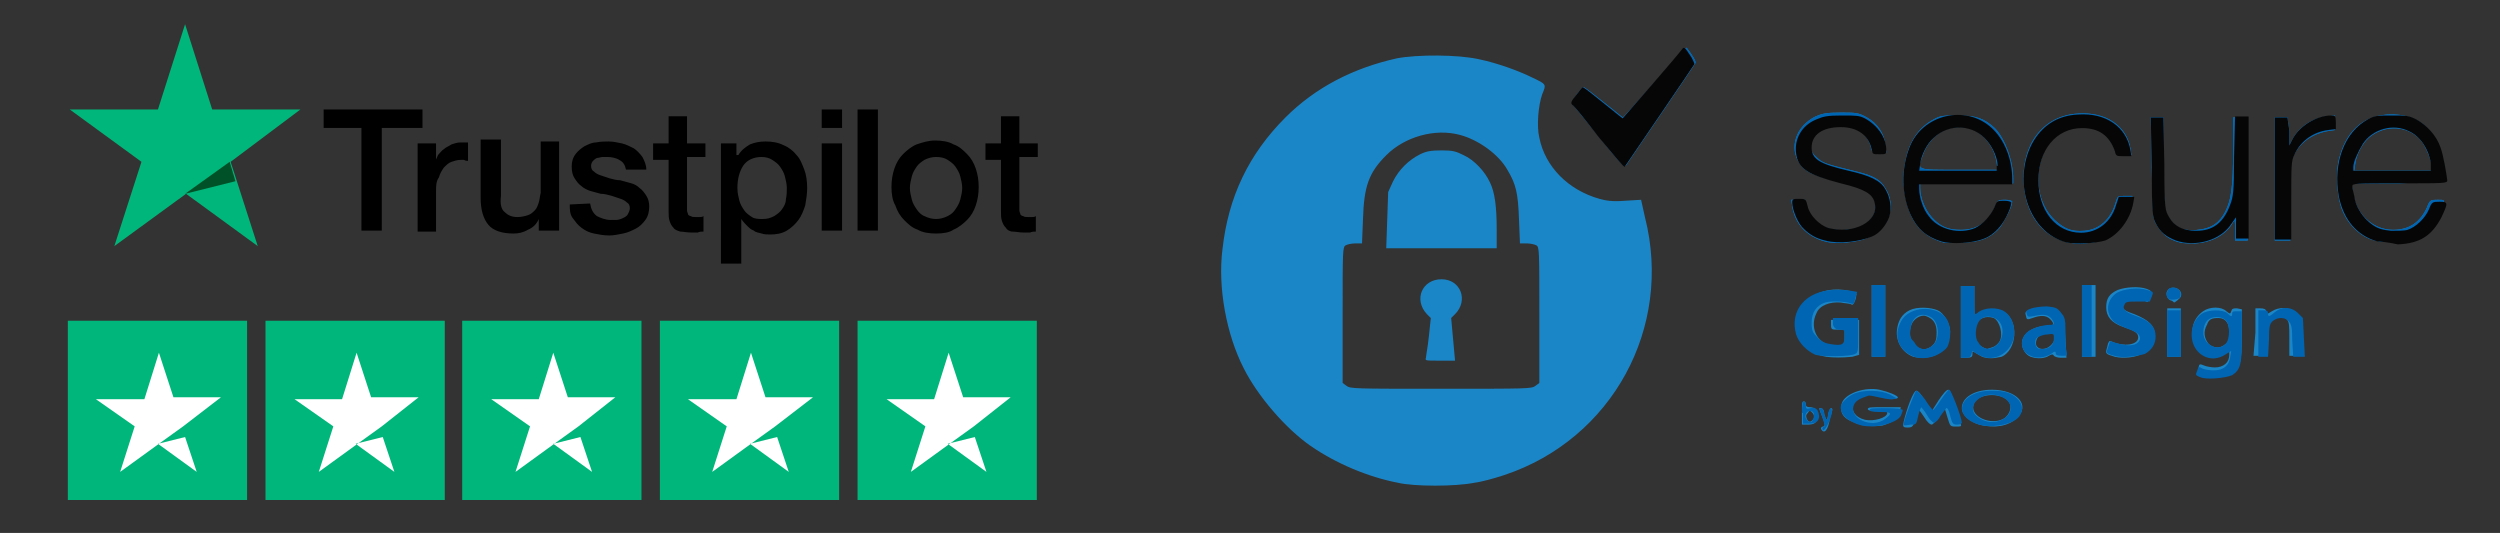 <?xml version="1.0" encoding="UTF-8"?>
<!-- Generator: Adobe Illustrator 28.0.0, SVG Export Plug-In . SVG Version: 6.00 Build 0)  -->
<svg xmlns="http://www.w3.org/2000/svg" xmlns:xlink="http://www.w3.org/1999/xlink" version="1.1" id="Layer_1" x="0px" y="0px" viewBox="0 0 258 55" style="enable-background:new 0 0 258 55;" xml:space="preserve">
<rect x="0" y="0" width="258" height="55" fill="#333333" stroke="none"/>
<style type="text/css">
	.st0{fill:#00B67A;}
	.st1{fill:#005128;}
	.st2{fill-rule:evenodd;clip-rule:evenodd;fill:#00B67A;}
	.st3{fill-rule:evenodd;clip-rule:evenodd;fill:#FFFFFF;}
	.st4{fill:#1B86C7;}
	.st5{fill:#0065B2;}
	.st6{fill:#060606;}
</style>
<g>
	<g>
		<g>
			<path d="M33.4,11.3h10.2v1.9h-4.2v10.6h-2.1V13.2h-3.9L33.4,11.3L33.4,11.3z M43.1,14.8H45v1.9h-0.1c0.1-0.2,0.2-0.5,0.3-0.7     c0.2-0.2,0.4-0.5,0.6-0.6c0.2-0.2,0.5-0.3,0.8-0.5c0.3-0.1,0.6-0.2,0.9-0.2c0.2,0,0.4,0,0.5,0c0.1,0,0.2,0,0.3,0v1.9     c-0.1,0-0.3,0-0.4-0.1c-0.1,0-0.3,0-0.4,0c-0.3,0-0.6,0.1-0.9,0.2c-0.3,0.1-0.5,0.3-0.8,0.6c-0.2,0.3-0.4,0.6-0.5,1     C45,18.7,45,19.2,45,19.7v4.2h-1.9L43.1,14.8L43.1,14.8z M57.5,23.8h-1.9v-1.2h0c-0.2,0.5-0.6,0.9-1.1,1.1     c-0.5,0.3-1,0.4-1.5,0.4c-1.2,0-2.1-0.3-2.6-0.9c-0.5-0.6-0.8-1.5-0.8-2.8v-6h2.1v5.8c-0.1,0.8,0,1.4,0.4,1.7     c0.3,0.3,0.7,0.5,1.3,0.5c0.4,0,0.8-0.1,1.1-0.2c0.3-0.1,0.5-0.3,0.7-0.5c0.2-0.2,0.3-0.5,0.4-0.8c0.1-0.3,0.1-0.6,0.2-1v-5.3     h1.9V23.8z M60.9,21c0.1,0.6,0.3,1,0.7,1.3c0.4,0.2,0.9,0.4,1.4,0.4c0.2,0,0.4,0,0.6,0s0.5-0.1,0.7-0.2c0.2-0.1,0.4-0.2,0.5-0.4     c0.1-0.2,0.2-0.4,0.2-0.6c0-0.3-0.1-0.5-0.3-0.6c-0.2-0.2-0.4-0.3-0.7-0.4c-0.3-0.1-0.6-0.2-0.9-0.3c-0.4-0.1-0.7-0.2-1.1-0.2     c-0.4-0.1-0.7-0.2-1.1-0.3c-0.3-0.1-0.7-0.3-0.9-0.5c-0.3-0.2-0.5-0.5-0.7-0.8c-0.2-0.3-0.3-0.7-0.3-1.2c0-0.5,0.1-0.9,0.4-1.3     c0.2-0.3,0.6-0.6,0.9-0.8c0.4-0.2,0.8-0.4,1.2-0.4c0.5-0.1,0.9-0.1,1.3-0.1c0.5,0,0.9,0.1,1.4,0.2c0.4,0.1,0.8,0.3,1.2,0.5     c0.3,0.2,0.6,0.5,0.9,0.9c0.2,0.4,0.4,0.8,0.4,1.3h-2.1c-0.1-0.5-0.3-0.8-0.7-1c-0.3-0.2-0.8-0.3-1.2-0.3c-0.1,0-0.3,0-0.5,0     c-0.2,0-0.4,0.1-0.6,0.1c-0.2,0.1-0.3,0.2-0.4,0.3c-0.1,0.1-0.2,0.3-0.2,0.5c0,0.3,0.1,0.5,0.3,0.6c0.2,0.2,0.4,0.3,0.7,0.4     c0.3,0.1,0.6,0.2,0.9,0.3c0.4,0.1,0.7,0.2,1.1,0.2c0.4,0.1,0.7,0.2,1.1,0.3c0.4,0.1,0.7,0.3,0.9,0.5c0.3,0.2,0.5,0.5,0.7,0.8     c0.2,0.3,0.3,0.7,0.3,1.1c0,0.5-0.1,1-0.4,1.4c-0.3,0.4-0.6,0.7-1,0.9c-0.4,0.2-0.8,0.4-1.3,0.5c-0.5,0.1-1,0.2-1.4,0.2     c-0.6,0-1.1-0.1-1.6-0.2c-0.5-0.1-0.9-0.3-1.3-0.6c-0.4-0.3-0.6-0.6-0.9-1s-0.3-0.9-0.3-1.4L60.9,21L60.9,21z M67.4,14.8H69V12     h1.9v2.8h1.9v1.4h-1.9v4.9c0,0.2,0,0.4,0,0.6c0,0.2,0.1,0.3,0.1,0.4s0.2,0.2,0.3,0.2c0.1,0.1,0.3,0.1,0.5,0.1c0.1,0,0.3,0,0.4,0     c0.1,0,0.3,0,0.4-0.1v1.6c-0.2,0-0.4,0-0.6,0.1c-0.2,0-0.4,0-0.6,0c-0.5,0-0.9-0.1-1.2-0.1c-0.3-0.1-0.6-0.2-0.7-0.4     c-0.2-0.2-0.3-0.4-0.4-0.7c-0.1-0.3-0.1-0.6-0.1-1v-5.3h-1.6L67.4,14.8L67.4,14.8z M74.1,14.8H76V16h0.2c0.3-0.5,0.7-0.8,1.2-1.1     c0.5-0.2,1-0.3,1.6-0.3c0.7,0,1.3,0.1,1.9,0.4c0.5,0.2,1,0.6,1.3,1c0.4,0.4,0.6,1,0.8,1.5s0.3,1.2,0.3,1.9c0,0.6-0.1,1.2-0.2,1.8     c-0.2,0.6-0.4,1.1-0.7,1.5c-0.3,0.4-0.7,0.8-1.2,1.1c-0.5,0.3-1.1,0.4-1.7,0.4c-0.3,0-0.6,0-0.9-0.1s-0.6-0.1-0.8-0.3     c-0.3-0.1-0.5-0.3-0.7-0.5c-0.2-0.2-0.4-0.4-0.6-0.7h0v4.6h-2.1V14.8z M81.2,19.4c0-0.4-0.1-0.8-0.2-1.2c-0.1-0.4-0.3-0.7-0.5-1     c-0.2-0.3-0.5-0.5-0.8-0.7c-0.3-0.2-0.7-0.3-1.1-0.3c-0.8,0-1.5,0.3-1.9,0.9s-0.6,1.4-0.6,2.3c0,0.5,0.1,0.9,0.2,1.3     c0.1,0.4,0.3,0.7,0.5,1c0.2,0.3,0.5,0.5,0.8,0.7c0.3,0.2,0.7,0.2,1.1,0.2c0.5,0,0.8-0.1,1.2-0.3c0.3-0.2,0.6-0.4,0.8-0.7     c0.2-0.3,0.4-0.6,0.4-1C81.2,20.1,81.2,19.8,81.2,19.4L81.2,19.4z M84.8,11.3h2.1v1.9h-2.1V11.3z M84.8,14.8h2.1v9h-2.1V14.8z      M88.5,11.3h2.1v12.5h-2.1V11.3z M96.6,24.1c-0.7,0-1.4-0.1-1.9-0.4c-0.6-0.2-1-0.6-1.4-1c-0.4-0.4-0.7-0.9-0.9-1.5     C92.1,20.7,92,20,92,19.3c0-0.7,0.1-1.3,0.3-1.9c0.2-0.6,0.5-1.1,0.9-1.5c0.4-0.4,0.9-0.8,1.4-1c0.6-0.2,1.2-0.4,1.9-0.4     s1.4,0.1,1.9,0.4c0.6,0.2,1,0.6,1.4,1c0.4,0.4,0.7,0.9,0.9,1.5c0.2,0.6,0.3,1.2,0.3,1.9c0,0.7-0.1,1.3-0.3,1.9     c-0.2,0.6-0.5,1.1-0.9,1.5s-0.9,0.8-1.4,1C98,24,97.3,24.1,96.6,24.1z M96.6,22.6c0.4,0,0.8-0.1,1.2-0.3s0.6-0.4,0.8-0.7     c0.2-0.3,0.4-0.6,0.5-1c0.1-0.4,0.2-0.8,0.2-1.2c0-0.4-0.1-0.8-0.2-1.2c-0.1-0.4-0.3-0.7-0.5-1c-0.2-0.3-0.5-0.5-0.8-0.7     c-0.3-0.2-0.7-0.3-1.2-0.3c-0.4,0-0.8,0.1-1.2,0.3c-0.3,0.2-0.6,0.4-0.8,0.7c-0.2,0.3-0.4,0.6-0.5,1c-0.1,0.4-0.2,0.8-0.2,1.2     c0,0.4,0.1,0.8,0.2,1.2c0.1,0.4,0.3,0.7,0.5,1c0.2,0.3,0.5,0.6,0.8,0.7C95.8,22.5,96.2,22.6,96.6,22.6z M101.7,14.8h1.6V12h1.9     v2.8h1.9v1.4h-1.9v4.9c0,0.2,0,0.4,0,0.6c0,0.2,0.1,0.3,0.1,0.4s0.2,0.2,0.3,0.2c0.1,0.1,0.3,0.1,0.5,0.1c0.1,0,0.3,0,0.4,0     c0.1,0,0.3,0,0.4-0.1v1.6c-0.2,0-0.4,0-0.6,0.1c-0.2,0-0.4,0-0.6,0c-0.5,0-0.9-0.1-1.2-0.1s-0.6-0.2-0.7-0.4     c-0.2-0.2-0.3-0.4-0.4-0.7c-0.1-0.3-0.1-0.6-0.1-1v-5.3h-1.6L101.7,14.8L101.7,14.8z"></path>
			<path class="st0" d="M31,11.3h-9.1l-2.8-8.8l-2.8,8.8l-9.1,0l7.4,5.4l-2.8,8.7l7.4-5.4l7.4,5.4l-2.8-8.7L31,11.3z"></path>
			<path class="st1" d="M24.3,18.7l-0.6-2l-4.6,3.3L24.3,18.7z"></path>
		</g>
		<g transform="translate(0 132)">
			<path class="st2" d="M7-80.4h18.5v-18.5H7V-80.4z"></path>
			<path class="st3" d="M22.8-91h-4.9l-1.5-4.6l-1.5,4.8H9.9l4,2.8l-1.5,4.7l4-2.9l2.5-1.8L22.8-91z M16.3-86.2l2.8-0.7l1.2,3.6     L16.3-86.2z"></path>
			<path class="st2" d="M27.4-80.4h18.5v-18.5H27.4L27.4-80.4z"></path>
			<path class="st3" d="M43.2-91h-4.9l-1.5-4.6l-1.5,4.8h-4.9l4,2.8l-1.5,4.7l4-2.9l2.5-1.8L43.2-91z M36.7-86.2l2.8-0.7l1.2,3.6     L36.7-86.2z"></path>
			<path class="st2" d="M47.7-80.4h18.5v-18.5H47.7V-80.4z"></path>
			<path class="st3" d="M63.5-91h-4.9l-1.5-4.6l-1.5,4.8h-4.9l4,2.8l-1.5,4.7l4-2.9l2.5-1.8L63.5-91z M57.1-86.2l2.8-0.7l1.2,3.6     L57.1-86.2z"></path>
			<path class="st2" d="M68.1-80.4h18.5v-18.5H68.1V-80.4z"></path>
			<path class="st3" d="M83.9-91H79l-1.5-4.6l-1.5,4.8H71l4,2.8l-1.5,4.7l4-2.9l2.5-1.8L83.9-91z M77.4-86.2l2.8-0.7l1.2,3.6     L77.4-86.2z"></path>
			<path class="st2" d="M88.5-80.4H107v-18.5H88.5V-80.4z"></path>
			<path class="st3" d="M104.3-91h-4.9l-1.5-4.6l-1.5,4.8h-4.9l4,2.8l-1.5,4.7l4-2.9l2.5-1.8L104.3-91z M97.8-86.2l2.8-0.7l1.2,3.6     L97.8-86.2z"></path>
		</g>
	</g>
</g>
<g>
	
		
	<g id="layer1_00000054234363065106182270000014030775590798075790_" transform="translate(-0.34,-203.772)">
		<g id="g4919_00000124125881460168295720000014814953760231868074_" transform="translate(0,-42.333)">
			<g id="g4892_00000115507100142552721160000009950334456623734678_" transform="translate(0,111.125)">
				<path id="path4898_00000120550464370983614940000015582894072171051143_" class="st4" d="M144.6,184.8c-3.1-0.6-6.4-2-9-3.8      c-2.6-1.8-5.5-5.2-6.9-8c-1.8-3.5-2.7-8.4-2.2-12.3c0.6-5.4,2.7-9.8,6.5-13.6c3.1-3.1,7-5.1,11.5-6.1c2.1-0.4,6.3-0.4,8.5,0.1      c1.9,0.4,4.1,1.2,5.5,1.9c1.5,0.7,1.4,0.7,1,1.7c-0.4,1.1-0.6,3.3-0.3,4.5c0.6,3,3,5.4,6.2,6.3c0.7,0.2,1.4,0.3,2.6,0.2l1.7-0.1      l0.4,1.8c2.9,11.4-3.4,22.9-14.5,26.6c-0.9,0.3-2.3,0.7-3.1,0.8C150.5,185.2,146.3,185.2,144.6,184.8L144.6,184.8z M158.8,174.8      l0.4-0.3v-7c0-6.7,0-7-0.3-7.2c-0.2-0.1-0.6-0.2-1-0.2h-0.7l-0.1-2.5c-0.1-2.7-0.3-3.6-1.2-5.1c-0.9-1.6-3-3.1-4.9-3.6      c-2.6-0.7-5.7,0.2-7.6,2.1c-1.8,1.8-2.3,3.2-2.4,6.6l-0.1,2.5h-0.7c-0.4,0-0.8,0.1-1,0.2c-0.3,0.2-0.3,0.5-0.3,7.2v7l0.4,0.3      c0.4,0.3,0.8,0.3,9.8,0.3S158.4,175.1,158.8,174.8z M147.5,171.9c0-0.2,0.2-1.2,0.3-2.2l0.2-1.9l-0.4-0.4      c-1.4-1.5-0.5-3.6,1.5-3.6c2,0,2.8,2.2,1.4,3.6l-0.4,0.4l0.2,2.2l0.2,2.2h-1.5C147.4,172.2,147.4,172.2,147.5,171.9L147.5,171.9      z M143.5,157.7l0.1-2.9l0.5-1.1c0.6-1.2,1.6-2.2,2.8-2.8c0.6-0.3,1.1-0.4,2.2-0.4c1.2,0,1.5,0.1,2.3,0.5      c1.1,0.5,2.2,1.7,2.7,2.8c0.5,1,0.7,2.5,0.7,4.9l0,1.9h-5.7h-5.7L143.5,157.7z M188.3,179.3c-0.1-0.1,0-0.3,0.2-0.3      c0.2-0.1,0.2-0.2-0.1-1c-0.4-1-0.4-0.9-0.1-0.9c0.1,0,0.3,0.2,0.3,0.6c0.1,0.3,0.2,0.6,0.2,0.6c0.1,0,0.2-0.3,0.2-0.6      c0.1-0.3,0.2-0.6,0.3-0.6c0.2,0,0.2,0.2-0.1,1C189,179.4,188.6,179.8,188.3,179.3z M192,178.7c-0.5-0.2-1-0.4-1.2-0.6      c-0.5-0.4-0.6-1.1-0.3-1.7c0.5-0.9,2.4-1.5,3.8-1.2c0.9,0.2,1.9,0.6,1.9,0.8c0,0.2-1,0.2-1.5-0.1c-0.2-0.1-0.8-0.2-1.3-0.2      c-2.1,0-2.6,2.1-0.6,2.6c0.9,0.2,2.3-0.2,2.3-0.7c0-0.2-0.2-0.2-1-0.2c-0.8,0-1-0.1-1-0.2c0-0.2,0.3-0.2,1.7-0.2h1.7l-0.1,0.5      c-0.1,0.6-0.8,1.1-1.8,1.4C193.8,179,193.1,179,192,178.7L192,178.7z M196.8,178.5c0.3-1.3,1-3.2,1.3-3.2c0.2,0,0.5,0.4,0.9,1      l0.7,1.1l0.7-1.1c0.4-0.6,0.8-1.1,1-1.1c0.2,0,0.4,0.6,0.7,1.7c0.3,0.9,0.6,1.8,0.6,1.9c0.1,0.2-0.1,0.2-0.5,0.2      c-0.6,0-0.6,0-0.9-1l-0.3-1l-0.5,0.9c-0.3,0.5-0.7,0.9-0.8,0.9c-0.2,0-0.5-0.3-0.8-0.8c-0.3-0.4-0.5-0.8-0.6-0.7      c0,0-0.2,0.5-0.3,0.9c-0.2,0.8-0.3,0.9-0.8,0.9C196.7,179.1,196.7,179,196.8,178.5L196.8,178.5z M204.6,178.8      c-1-0.3-1.8-1-1.8-1.7c0-1.1,1.3-1.9,3.1-1.9c2.6,0,4,1.6,2.6,2.9C207.6,179,206.1,179.2,204.6,178.8L204.6,178.8z M207.1,178.2      c0.5-0.3,0.8-0.9,0.7-1.4c-0.3-1.4-3.5-1.4-3.8,0C203.7,178,205.8,178.9,207.1,178.2L207.1,178.2z M186.3,177.6      c0-1,0-1.2,0.2-1.2c0.1,0,0.2,0.1,0.2,0.3c0,0.2,0.1,0.3,0.4,0.3c0.5,0,0.8,0.3,0.8,0.9c0,0.7-0.3,0.9-1,0.9h-0.6V177.6z       M187.5,178.2c0.1-0.2,0.1-0.3-0.1-0.6c-0.3-0.3-0.3-0.3-0.5,0c-0.2,0.2-0.2,0.3-0.1,0.6C187,178.6,187.2,178.6,187.5,178.2      L187.5,178.2z M227.5,173.7c-0.3-0.1-0.3-0.2-0.3-0.6c0.1-0.6,0.1-0.6,0.6-0.4c0.2,0.1,0.8,0.2,1.1,0.2c0.9,0,1.5-0.5,1.5-1.3      v-0.5l-0.6,0.3c-2.6,1.3-4.5-2.6-2.1-4.3c0.7-0.5,1.9-0.5,2.4,0c0.4,0.3,0.4,0.3,0.5,0c0.1-0.3,0.2-0.3,0.6-0.3l0.5,0.1l0,2.6      c0,3-0.2,3.7-1.2,4.1C230,173.9,228.1,173.9,227.5,173.7L227.5,173.7z M230,170.5c0.4-0.3,0.4-0.5,0.4-1.2c0-1-0.4-1.5-1.1-1.5      c-0.7,0-1,0.1-1.2,0.7c-0.4,0.7-0.3,1.4,0.2,2C228.8,170.9,229.4,171,230,170.5L230,170.5z M188.8,171.8      c-1.7-0.3-2.7-1.3-2.9-2.9c-0.4-2.7,2.2-4.6,5.3-3.9c0.7,0.2,0.8,0.2,0.7,0.5c0,0.2-0.1,0.5-0.2,0.7c-0.1,0.2-0.2,0.3-0.3,0.2      c-0.1-0.1-0.6-0.1-1.1-0.2c-1.1-0.1-2.2,0.3-2.5,1.1c-0.7,1.4,0,3,1.4,3.3c0.4,0.1,0.9,0.1,1.1,0.1c0.4-0.1,0.4-0.2,0.4-0.8V169      H190c-0.6,0-0.7,0-0.7-0.5v-0.5h1.5h1.4v1.8v1.8l-0.7,0.2C190.4,171.9,189.6,171.9,188.8,171.8z M197.8,171.8      c-1.1-0.4-1.8-1.5-1.7-2.7c0.1-1,0.5-1.7,1.3-2.1c0.8-0.4,2.2-0.3,2.9,0c0.7,0.3,1.3,1.5,1.3,2.2c0,0.7-0.7,1.9-1.3,2.3      C199.8,171.9,198.5,172,197.8,171.8z M199.8,170.6c0.3-0.3,0.4-0.6,0.4-1.3c0-0.9-0.3-1.4-1.1-1.7c-0.5-0.2-1.3,0.3-1.5,0.9      C196.9,170.2,198.6,171.8,199.8,170.6L199.8,170.6z M204.9,171.8c-0.2-0.1-0.5-0.3-0.7-0.4c-0.3-0.2-0.3-0.2-0.3,0.1      c0,0.3-0.1,0.4-0.6,0.4h-0.6v-3.7v-3.7h0.7h0.7v1.5v1.5l0.5-0.3c0.7-0.4,1.8-0.4,2.6,0c1.5,0.9,1.3,3.9-0.3,4.6      C206,172,205.5,172,204.9,171.8L204.9,171.8z M206,170.8c0.3-0.1,0.6-0.4,0.7-0.6c0.4-0.7,0-2.1-0.6-2.4      c-0.6-0.2-1.2-0.1-1.6,0.3c-0.3,0.3-0.4,0.6-0.4,1.2c0,0.9,0.4,1.4,1.3,1.7C205.4,171,205.7,170.9,206,170.8L206,170.8z       M209.9,171.8c-0.5-0.2-0.9-0.8-0.9-1.4c0-1,1.2-1.8,2.7-1.8c0.6,0,0.7-0.2,0.2-0.7c-0.4-0.4-1-0.4-1.8-0.1      c-0.6,0.2-0.6,0.2-0.7-0.3c-0.1-0.3,0-0.4,0.4-0.5c0.7-0.3,2.2-0.2,2.7,0.1c0.7,0.4,0.9,1,1,3l0.1,1.8h-0.6      c-0.3,0-0.6-0.1-0.7-0.2c-0.1-0.2-0.2-0.2-0.7,0.1C211.1,172,210.5,172,209.9,171.8L209.9,171.8z M212,170.6      c0.2-0.2,0.4-0.5,0.4-0.8c0-0.4-0.1-0.5-0.4-0.5c-0.7,0-1.4,0.3-1.5,0.8C210.2,171,211.3,171.3,212,170.6L212,170.6z       M218.6,171.8c-1-0.3-1-0.3-0.8-1c0.1-0.5,0.2-0.7,0.4-0.6c1.3,0.6,2.8,0.4,2.8-0.4c0-0.5-0.4-0.7-1.6-1.1c-1.1-0.4-1.7-1-1.7-2      c0-0.9,0.3-1.4,1.2-1.8c0.8-0.3,2.2-0.4,3-0.1c0.5,0.2,0.5,0.2,0.3,0.8c-0.1,0.5-0.2,0.6-0.4,0.5c-0.1-0.1-0.6-0.1-1-0.2      c-0.9-0.1-1.5,0.2-1.4,0.7c0,0.3,0.3,0.5,1.2,0.8c1.5,0.6,2.1,1.2,2.1,2.1c0,0.9-0.4,1.5-1.2,1.9      C220.9,171.9,219.4,172,218.6,171.8L218.6,171.8z M193.5,168.1v-3.7h0.7h0.7v3.7v3.7h-0.7h-0.7V168.1z M215.2,168.1v-3.7h0.7      h0.7v3.7v3.7h-0.7h-0.7V168.1z M224,169.3v-2.5h0.7h0.7v2.5v2.5h-0.7H224V169.3z M233.1,169.3v-2.5h0.5c0.4,0,0.6,0.1,0.6,0.3      l0.1,0.3l0.5-0.3c0.8-0.5,1.8-0.4,2.4,0.1c0.6,0.5,0.8,1.3,0.8,3.2l0,1.3h-0.6h-0.8v-1.7c0-1.5,0-1.8-0.3-2.1      c-0.4-0.4-1-0.4-1.5,0c-0.3,0.3-0.4,0.5-0.4,2.1v1.7h-0.8h-0.7L233.1,169.3z M224.4,166c-0.4-0.1-0.6-0.7-0.4-1      c0.4-0.7,1.7-0.2,1.4,0.6c-0.1,0.2-0.6,0.6-0.7,0.6C224.6,166.1,224.5,166,224.4,166L224.4,166z M188.7,159.9      c-1.9-0.5-3.1-1.8-3.4-3.6l-0.1-0.7h0.7h0.7l0.2,0.8c0.4,1.6,2,2.5,4.1,2.3c1.8-0.1,3-1.1,3-2.4c0-1.3-0.8-1.8-3.9-2.6      c-2.5-0.6-3.4-1-3.9-1.8c-1.2-1.7-0.4-3.9,1.6-4.9c0.7-0.3,1.1-0.4,2.6-0.4c1.6,0,1.8,0,2.7,0.5c1.1,0.6,1.8,1.7,1.9,2.8      l0.1,0.8h-0.7c-0.7,0-0.8,0-0.9-0.6c-0.2-0.8-0.9-1.7-1.7-2c-1.7-0.5-3.8-0.1-4.3,0.9c-0.5,0.9-0.3,1.6,0.4,2.2      c0.6,0.6,0.9,0.7,4.2,1.5c1.6,0.4,2.4,0.8,2.9,1.7c1.2,1.8,0.4,4.2-1.8,5.1C192.2,160,189.7,160.2,188.7,159.9L188.7,159.9z       M200.9,160c-2.1-0.6-3.4-2-3.9-4.6c-0.3-1.4-0.3-2.5,0-3.9c0.4-2,1.4-3.4,2.9-4.2c0.7-0.4,1-0.4,2.5-0.4c1.9,0,2.7,0.3,3.8,1.3      c1,1,1.9,3.3,1.9,5.2l0,0.5h-4.8h-4.8v0.5c0,1,0.5,2.2,1.2,3c0.9,1,1.7,1.3,3,1.3c1.7,0,2.8-0.8,3.5-2.3      c0.3-0.8,0.4-0.8,1.1-0.8c0.4,0,0.7,0.1,0.7,0.2c0,0.5-0.8,2-1.3,2.7c-0.9,1-2,1.5-3.8,1.5C202,160.1,201.2,160,200.9,160      L200.9,160z M206.4,151.8c-0.2-1.5-1.2-2.9-2.5-3.5c-0.7-0.3-2.1-0.3-2.9,0.1c-0.9,0.4-1.8,1.4-2.2,2.5      c-0.6,1.7-0.9,1.6,3.7,1.6h4L206.4,151.8z M213.4,159.9c-2.4-0.7-4-2.9-4.2-5.9c-0.3-4.1,2-7.1,5.6-7.3c2.9-0.2,5,1.3,5.4,3.6      l0.1,0.7l-0.7,0c-0.7,0-0.7,0-1.2-1c-0.6-1.3-1.4-1.9-2.9-2c-1.9-0.1-3.3,0.8-4.2,2.6c-1.1,2.5-0.7,5.4,1.1,7.1      c1,0.9,1.7,1.2,3,1.1c1.6-0.1,2.8-1.2,3.3-3c0.2-0.6,0.2-0.6,0.9-0.6h0.8l-0.1,0.6c-0.3,1.7-1.5,3.3-2.9,3.9      C216.5,160.1,214.5,160.3,213.4,159.9L213.4,159.9z M225.3,160c-1.2-0.3-1.9-0.9-2.5-2c-0.3-0.5-0.3-1.1-0.4-5.7l-0.1-5.2h0.6      h0.7l0,4.5c0,2.6,0.1,4.7,0.2,5.1c0.2,0.8,1,1.7,1.7,1.9c0.3,0.1,1.1,0.2,1.6,0.1c1.4-0.1,2.3-0.7,2.9-1.9      c0.6-1.2,0.8-2.5,0.8-6.4l0-3.3h0.8h0.7v6.3v6.4h-0.7h-0.6l0-1.1c0-0.9,0-1.1-0.2-0.8c-0.7,1.3-2.2,2.1-3.9,2.2      C226.3,160.1,225.6,160.1,225.3,160L225.3,160z M245.4,159.8c-1.6-0.4-3-1.9-3.5-3.6c-0.4-1.3-0.5-3.4-0.2-4.7      c0.7-2.9,2.4-4.5,5-4.7c3.5-0.2,5.5,1.9,6,6l0.1,0.9l-4.9,0.2h-4.9l0.1,0.6c0.2,2.4,2,4.2,4.2,4.2c1.7,0,2.8-0.8,3.5-2.3      c0.3-0.8,0.4-0.8,1.1-0.8c0.7,0,0.7,0,0.6,0.4c-0.4,1.5-1.4,2.8-2.6,3.4C248.9,160,246.7,160.1,245.4,159.8L245.4,159.8z       M251.3,152.2c0-0.6-0.6-2.1-1.1-2.7c-1.3-1.6-3.8-1.7-5.4-0.3c-0.7,0.6-1.3,1.8-1.4,2.7l-0.1,0.7h4h4V152.2z M235.1,153.4v-6.3      h0.8h0.5l0.2,1.4l0,1.5l0.3-0.6c0.7-1.3,2-2.2,3.5-2.4l0.9-0.1v0.8v0.7l-0.7,0.1c-1.7,0.3-2.9,1.2-3.6,2.6      c-0.3,0.6-0.3,1.1-0.3,4.6l0,4.1H236h-0.9L235.1,153.4z M165.3,149c-1.4-1.7-2.6-3.2-2.7-3.3c-0.1-0.2,0.9-1.7,1.2-1.7      c0.1,0,1,0.7,2,1.5c1,0.8,1.9,1.5,2,1.6c0.1,0,1.5-1.6,3.3-3.6c1.7-2,3.2-3.6,3.3-3.6c0.6,0.8,1,1.4,0.9,1.6      c-0.1,0.2-7,10.3-7.2,10.6C167.8,152.1,167.2,151.4,165.3,149L165.3,149z"></path>
				<path id="path4896_00000026122804643901803290000011404141139131777923_" class="st5" d="M188.4,179.2c0-0.1,0.1-0.2,0.2-0.2      c0.1,0,0-0.4-0.2-1c-0.3-0.7-0.3-0.9-0.1-0.9c0.1,0,0.3,0.3,0.3,0.6c0.1,0.3,0.2,0.6,0.2,0.6c0.1,0,0.2-0.3,0.2-0.6      c0.1-0.6,0.4-0.8,0.4-0.3c0,0.6-0.6,1.9-0.9,2C188.5,179.4,188.4,179.3,188.4,179.2L188.4,179.2z M192.5,178.9      c-1.2-0.3-2.2-1-2.2-1.9c0-0.4,0.7-1.1,1.4-1.4c1-0.4,2.7-0.4,3.7,0.1l0.7,0.4l-0.5,0.1c-0.3,0-0.9-0.1-1.3-0.2      c-0.4-0.1-0.9-0.2-1.1-0.2c-0.9,0.3-1.3,0.5-1.5,0.9c-0.7,1.4,1.8,2.6,3.2,1.5c0.8-0.6,0.6-0.7-0.5-0.7c-0.9,0-1.1-0.1-1.1-0.2      c0-0.2,0.3-0.2,1.7-0.2c1.1,0,1.7,0.1,1.7,0.2c0,0.1-0.1,0.4-0.2,0.6C196.1,178.6,194.1,179.2,192.5,178.9L192.5,178.9z       M205,178.9c-3.4-0.7-2.6-3.6,0.9-3.6c1.2,0,2,0.2,2.6,0.8c0.6,0.6,0.7,1.2,0.2,1.9C208.1,178.7,206.4,179.1,205,178.9z       M206.7,178.4c1.6-0.6,1.5-2.2-0.2-2.6c-1.7-0.5-3.3,1.1-2.2,2.1C205,178.5,205.9,178.7,206.7,178.4L206.7,178.4z M186.3,177.6      c0-0.7,0.1-1.2,0.2-1.2c0.1,0,0.2,0.2,0.2,0.4c0,0.4,0.1,0.4,0.5,0.3c0.4-0.1,0.5,0,0.7,0.2c0.4,0.8,0.1,1.4-0.8,1.4l-0.7,0      V177.6z M187.5,178.1c0.1-0.5,0-0.7-0.4-0.7c-0.4,0-0.6,0.6-0.3,0.9C187.1,178.7,187.4,178.6,187.5,178.1z M196.8,178.8      c0-0.5,1.2-3.5,1.3-3.5c0.1,0,0.5,0.4,0.9,0.9c0.3,0.5,0.7,1,0.8,1.1c0.1,0,0.4-0.4,0.8-1s0.8-1.1,0.9-1.1      c0.2,0,1.3,2.9,1.3,3.4c0,0.1-0.2,0.2-0.5,0.2c-0.4,0-0.5-0.1-0.7-0.9c-0.1-0.5-0.3-0.9-0.4-0.8c-0.1,0.1-0.3,0.4-0.6,0.8      c-0.2,0.4-0.5,0.7-0.7,0.7c-0.1,0-0.5-0.4-0.7-0.8c-0.3-0.5-0.6-0.8-0.6-0.8s-0.2,0.4-0.3,0.9c-0.2,0.9-0.2,0.9-0.8,0.9      C197,178.9,196.8,178.9,196.8,178.8L196.8,178.8z M227.4,173.9c-0.5-0.2-0.5-0.2-0.3-0.7c0.1-0.4,0.2-0.4,0.5-0.2      c0.2,0.1,0.7,0.2,1.2,0.2c1,0,1.6-0.5,1.7-1.4l0.1-0.6l-0.5,0.3c-1,0.7-2.1,0.6-2.9-0.2c-1-1-0.9-3,0.3-3.9      c0.7-0.5,2.2-0.5,2.7-0.1c0.4,0.4,0.5,0.4,0.5,0c0-0.2,0.2-0.2,0.5-0.2h0.5l0,2.6c0,2.8-0.1,3.4-1,4      C230,174,228,174.2,227.4,173.9L227.4,173.9z M230,170.5c0.5-0.5,0.5-2.1,0-2.5c-0.4-0.4-1.4-0.4-1.8,0      c-0.4,0.3-0.6,1.2-0.4,1.8C228.1,170.7,229.3,171.2,230,170.5L230,170.5z M197.9,171.8c-1.6-0.6-2.2-2.1-1.4-3.6      c0.8-1.7,3.9-1.8,4.8-0.2c0.4,0.8,0.4,2,0,2.8C200.6,171.7,199,172.2,197.9,171.8L197.9,171.8z M199.7,170.7      c0.9-0.6,0.8-2.5-0.1-3c-1.1-0.6-2,0-2.1,1.3c-0.1,0.7,0,0.9,0.4,1.3C198.3,171.1,199.1,171.2,199.7,170.7L199.7,170.7z       M205,171.8c-0.3-0.1-0.6-0.3-0.8-0.4c-0.3-0.3-0.3-0.3-0.4,0.1c-0.1,0.3-0.2,0.4-0.6,0.4h-0.5v-3.7v-3.7h0.7h0.7l0,1.6      c0,0.9,0.1,1.5,0.1,1.4c0.5-0.7,1.8-0.9,2.8-0.5c0.8,0.4,1.3,1.4,1.2,2.6C208,171.2,206.4,172.3,205,171.8L205,171.8z       M206.5,170.5c0.6-0.6,0.7-1.8,0.1-2.4c-0.6-0.6-1.6-0.6-2,0c-0.4,0.5-0.5,1.8-0.1,2.2C204.9,171.1,205.8,171.2,206.5,170.5z       M209.9,171.7c-1-0.4-1.2-1.6-0.4-2.4c0.4-0.4,1.6-0.8,2.5-0.8c0.4,0,0.4-0.2,0-0.7c-0.4-0.4-0.9-0.4-1.8-0.2      c-0.5,0.1-0.6,0.1-0.7-0.2c-0.1-0.3-0.1-0.4,0.5-0.6c0.3-0.1,1-0.2,1.6-0.2c0.8,0.1,1,0.1,1.4,0.6c0.4,0.5,0.5,0.6,0.5,2      c0,0.8,0,1.7,0.1,2c0.1,0.5,0.1,0.5-0.5,0.5c-0.4,0-0.6-0.1-0.6-0.2c0-0.3-0.1-0.3-0.5,0C211.4,171.9,210.5,172,209.9,171.7      L209.9,171.7z M212,170.7c0.2-0.2,0.3-0.5,0.3-0.8c0-0.5,0-0.5-0.7-0.4c-0.4,0-0.8,0.2-1,0.3c-0.3,0.2-0.3,0.8,0,1.1      C210.9,171.1,211.7,171,212,170.7L212,170.7z M219.1,171.8c-0.2,0-0.6-0.1-0.9-0.2c-0.5-0.2-0.5-0.2-0.3-0.8l0.2-0.6l0.7,0.2      c1.1,0.3,1.8,0.3,2.2-0.1c0.4-0.4,0.2-0.9-0.6-1.2c-1.5-0.6-1.9-0.8-2.2-1.3c-0.6-0.9-0.3-2,0.6-2.6c0.7-0.4,2.2-0.6,3.1-0.3      c0.7,0.2,0.7,0.2,0.5,0.7l-0.2,0.5l-1.2,0c-1,0-1.3,0-1.4,0.3c-0.3,0.5,0.1,0.8,1.2,1.2c1.4,0.5,2,1.1,2,2.1      c0,0.8-0.4,1.4-1.1,1.8C221.1,171.7,219.7,171.9,219.1,171.8L219.1,171.8z M187.7,171.6c-0.9-0.4-1.7-1.2-2-2.1      c-0.7-2.5,1-4.5,3.9-4.6c0.6,0,1.4,0,1.8,0.1l0.6,0.1l-0.2,0.7c-0.1,0.5-0.2,0.6-0.4,0.5c-0.5-0.2-2.1-0.3-2.7-0.1      c-0.9,0.3-1.4,1-1.4,2.1c0,0.8,0.1,1,0.6,1.5c0.5,0.5,0.8,0.6,1.4,0.7c1.2,0.2,1.4,0,1.4-0.8c0-0.7,0-0.7-0.6-0.7      c-0.3,0-0.6-0.3-0.6-0.6v-0.6h1.3h1.3v1.8c0,1.5,0,1.8-0.3,1.9C191.3,171.8,188.4,171.8,187.7,171.6L187.7,171.6z M193.5,168.1      v-3.7h0.7h0.7v3.7v3.7h-0.7h-0.7V168.1z M215.2,168.1v-3.7h0.5h0.5v3.7v3.7h-0.5h-0.5V168.1z M224,169.4V167h0.7h0.7v2.4v2.4      h-0.7H224V169.4z M233.4,169.4V167h0.5c0.4,0,0.5,0.1,0.5,0.3c0,0.4,0.1,0.4,0.7-0.1c0.7-0.6,1.7-0.6,2.4,0.1l0.5,0.5l0.1,2      l0.1,2h-0.6h-0.6l-0.1-1.7c0-1.4-0.1-1.7-0.4-2c-0.4-0.4-1.1-0.4-1.6,0c-0.3,0.3-0.4,0.4-0.4,2l-0.1,1.7h-0.5h-0.5L233.4,169.4z       M224.1,165.8c-0.3-0.3-0.1-1,0.2-1.1c0.7-0.2,1.3,0.3,1,1C225.1,165.9,224.3,166,224.1,165.8L224.1,165.8z M188.7,159.9      c-1.9-0.5-3.1-1.8-3.4-3.6l-0.1-0.7h0.7h0.7l0.2,0.8c0.4,1.6,2,2.5,4.1,2.3c1.8-0.1,3-1.1,3-2.4c0-1.3-0.8-1.8-3.9-2.6      c-2.5-0.6-3.4-1-3.9-1.8c-1.2-1.7-0.4-3.9,1.6-4.9c0.7-0.3,1.1-0.4,2.6-0.4c1.6,0,1.8,0,2.7,0.5c1.1,0.6,1.8,1.7,1.9,2.8      l0.1,0.8h-0.7c-0.7,0-0.8,0-0.9-0.6c-0.2-0.8-0.9-1.7-1.7-2c-1.7-0.5-3.8-0.1-4.3,0.9c-0.5,0.9-0.3,1.6,0.4,2.2      c0.6,0.6,0.9,0.7,4.2,1.5c1.6,0.4,2.4,0.8,2.9,1.7c1.2,1.8,0.4,4.2-1.8,5.1C192.2,160,189.7,160.2,188.7,159.9L188.7,159.9z       M200.9,160c-2.1-0.6-3.4-2-3.9-4.6c-0.3-1.4-0.3-2.5,0-3.9c0.4-2,1.4-3.4,2.9-4.2c0.7-0.4,1-0.4,2.5-0.4c1.9,0,2.7,0.3,3.8,1.3      c1,1,1.9,3.3,1.9,5.2l0,0.5h-4.8h-4.8v0.5c0,1,0.5,2.2,1.2,3c0.9,1,1.7,1.3,3,1.3c1.7,0,2.8-0.8,3.5-2.3      c0.3-0.8,0.4-0.8,1.1-0.8c0.4,0,0.7,0.1,0.7,0.2c0,0.5-0.8,2-1.3,2.7c-0.9,1-2,1.5-3.8,1.5C202,160.1,201.2,160,200.9,160      L200.9,160z M206.4,151.8c-0.2-1.5-1.2-2.9-2.5-3.5c-0.7-0.3-2.1-0.3-2.9,0.1c-0.9,0.4-1.8,1.4-2.2,2.5      c-0.6,1.7-0.9,1.6,3.7,1.6h4L206.4,151.8z M213.4,159.9c-2.4-0.7-4-2.9-4.2-5.9c-0.3-4.1,2-7.1,5.6-7.3c2.9-0.2,5,1.3,5.4,3.6      l0.1,0.7l-0.7,0c-0.7,0-0.7,0-1.2-1c-0.6-1.3-1.4-1.9-2.9-2c-1.9-0.1-3.3,0.8-4.2,2.6c-1.1,2.5-0.7,5.4,1.1,7.1      c1,0.9,1.7,1.2,3,1.1c1.6-0.1,2.8-1.2,3.3-3c0.2-0.6,0.2-0.6,0.9-0.6h0.8l-0.1,0.6c-0.3,1.7-1.5,3.3-2.9,3.9      C216.5,160.1,214.5,160.3,213.4,159.9L213.4,159.9z M225.3,160c-1.2-0.3-1.9-0.9-2.5-2c-0.3-0.5-0.3-1.1-0.4-5.7l-0.1-5.2h0.6      h0.7l0,4.5c0,2.6,0.1,4.7,0.2,5.1c0.2,0.8,1,1.7,1.7,1.9c0.3,0.1,1.1,0.2,1.6,0.1c1.4-0.1,2.3-0.7,2.9-1.9      c0.6-1.2,0.8-2.5,0.8-6.4l0-3.3h0.8h0.7v6.3v6.4h-0.7h-0.6l0-1.1c0-0.9,0-1.1-0.2-0.8c-0.7,1.3-2.2,2.1-3.9,2.2      C226.3,160.1,225.6,160.1,225.3,160L225.3,160z M245.4,159.8c-1.6-0.4-3-1.9-3.5-3.6c-0.4-1.3-0.5-3.4-0.2-4.7      c0.7-2.9,2.4-4.5,5-4.7c3.5-0.2,5.5,1.9,6,6l0.1,0.9l-4.9,0.2h-4.9l0.1,0.6c0.2,2.4,2,4.2,4.2,4.2c1.7,0,2.8-0.8,3.5-2.3      c0.3-0.8,0.4-0.8,1.1-0.8c0.7,0,0.7,0,0.6,0.4c-0.4,1.5-1.4,2.8-2.6,3.4C248.9,160,246.7,160.1,245.4,159.8L245.4,159.8z       M251.3,152.2c0-0.6-0.6-2.1-1.1-2.7c-1.3-1.6-3.8-1.7-5.4-0.3c-0.7,0.6-1.3,1.8-1.4,2.7l-0.1,0.7h4h4V152.2z M235.1,153.4v-6.3      h0.8h0.5l0.2,1.4l0,1.5l0.3-0.6c0.7-1.3,2-2.2,3.5-2.4l0.9-0.1v0.8v0.7l-0.7,0.1c-1.7,0.3-2.9,1.2-3.6,2.6      c-0.3,0.6-0.3,1.1-0.3,4.6l0,4.1H236h-0.9L235.1,153.4z M165.3,149c-1.4-1.7-2.6-3.2-2.7-3.3c-0.1-0.2,0.9-1.7,1.2-1.7      c0.1,0,1,0.7,2,1.5c1,0.8,1.9,1.5,2,1.6c0.1,0,1.5-1.6,3.3-3.6c1.7-2,3.2-3.6,3.3-3.6c0.6,0.8,1,1.4,0.9,1.6      c-0.1,0.2-7,10.3-7.2,10.6C167.8,152.1,167.2,151.4,165.3,149L165.3,149z"></path>
				<path id="path4894_00000170961141402034559490000008875638145278854312_" class="st6" d="M188.7,159.8c-0.9-0.2-1.6-0.6-2.2-1.2      c-0.6-0.5-1.2-2-1.2-2.7c0-0.4,0.1-0.4,0.7-0.4c0.7,0,0.7,0,0.9,0.8c0.2,0.9,1.2,1.9,2.1,2.2c2.7,0.7,5.3-0.7,4.8-2.6      c-0.2-0.9-1-1.4-3.5-2c-3.4-0.9-4.4-1.5-4.6-3.1c-0.2-1.5,0.6-2.9,2.1-3.5c0.7-0.3,1.1-0.4,2.6-0.4c1.5,0,1.8,0,2.4,0.3      c1.3,0.7,2.2,2,2.2,3.2c0,0.5,0,0.5-0.7,0.5c-0.7,0-0.7,0-0.8-0.5c-0.3-1.4-1.4-2.3-3.2-2.3c-1.9,0-3,0.8-3,2.1      c0,1.2,0.8,1.7,3.8,2.4c2.2,0.5,3.3,1,3.8,1.9c0.5,0.8,0.7,2,0.4,2.9c-0.3,0.8-1,1.7-1.8,2C192.3,159.9,190.1,160.2,188.7,159.8      L188.7,159.8z M200.7,159.9c-1.6-0.5-2.5-1.3-3.2-2.8c-0.9-2-1-4.6-0.1-6.9c1.3-3.4,5.8-4.5,8.5-2c1.3,1.2,2.1,3.2,2.1,5.3      l0,0.5h-4.8h-4.8v0.5c0,0.8,0.4,2.1,1,2.8c1,1.4,3.2,1.9,4.8,1.2c0.8-0.4,1.6-1.3,2-2.2c0.2-0.6,0.3-0.6,1-0.6      c0.4,0,0.7,0.1,0.7,0.2s-0.1,0.6-0.3,1c-0.5,1.2-1.4,2.3-2.5,2.7C203.9,160.1,201.7,160.2,200.7,159.9z M206.5,152.1      c0-0.8-0.5-1.9-1.1-2.6c-1.4-1.7-3.9-1.8-5.5-0.3c-0.7,0.6-1.3,1.8-1.4,2.7l-0.1,0.7h4h4V152.1z M213.6,160      c-3.8-1-5.6-6.1-3.6-10.1c1-1.9,2.6-3,4.8-3.1c2.9-0.2,5,1.3,5.4,3.7l0.1,0.6h-0.8c-0.7,0-0.8,0-0.9-0.5      c-0.6-1.7-1.7-2.4-3.4-2.4c-2.6,0-4.5,2.2-4.5,5.4c0,3.1,1.8,5.4,4.4,5.4c1.7,0,3.1-1.1,3.6-2.8l0.3-0.9h0.8h0.8l-0.1,0.6      c-0.3,1.7-1.5,3.3-2.9,3.9C216.6,160.1,214.6,160.2,213.6,160L213.6,160z M224.9,159.8c-1-0.4-1.6-0.8-2.1-1.8      c-0.3-0.6-0.4-0.9-0.4-5.8l-0.1-5.1h0.6h0.7l0.1,4.8c0,4.8,0.1,4.8,0.5,5.5c0.5,0.9,1.4,1.4,2.8,1.4c1.7,0,2.8-0.8,3.5-2.7      c0.3-0.8,0.4-1.3,0.4-5l0.1-4.1h0.7h0.7v6.3v6.3h-0.6h-0.7v-1.1v-1.1l-0.5,0.7C229.5,159.8,226.9,160.5,224.9,159.8L224.9,159.8      z M245.7,159.9c-2.1-0.6-3.5-2.2-4-4.7c-0.6-3.4,0.6-6.6,3-7.9c0.7-0.4,1-0.4,2.5-0.4c1.5,0,1.7,0,2.5,0.4      c1.1,0.6,2.1,1.7,2.5,2.9c0.3,0.8,0.6,2.6,0.7,3.4c0,0.3-0.3,0.3-4.9,0.3c-4.6,0-4.9,0-4.9,0.3c0,0.2,0.1,0.6,0.2,1      c0.1,1.1,0.9,2.3,1.9,3c0.6,0.4,1,0.5,1.9,0.6c0.6,0,1.4,0,1.7-0.1c0.9-0.3,1.8-1.2,2.2-2.1c0.3-0.8,0.4-0.8,1.1-0.8      c0.9,0,0.9,0.1,0.2,1.6c-1,1.9-2.2,2.7-4.5,2.8C246.9,160,246,159.9,245.7,159.9z M251.2,151.8c-0.2-1.4-1.1-2.8-2.3-3.3      c-1.6-0.8-3.7-0.2-4.7,1.3c-0.5,0.8-1,1.9-1,2.4v0.4h4h4L251.2,151.8z M235.1,153.4v-6.3h0.8h0.5l0.2,1.4l0,1.5l0.3-0.6      c0.7-1.4,2.5-2.5,4-2.5c0.4,0,0.5,0,0.5,0.7v0.7l-0.8,0.1c-1.6,0.2-2.9,1.2-3.5,2.6c-0.3,0.6-0.3,1.1-0.3,4.6l0,4.1H236h-0.9      L235.1,153.4z M165.3,149.1c-1.3-1.7-2.5-3.2-2.7-3.3c-0.2-0.2-0.1-0.4,0.4-1c0.3-0.4,0.6-0.8,0.7-0.8c0.1,0,1,0.7,2.1,1.6      c1.1,0.9,2,1.6,2,1.6c0,0,5.5-6.3,6.1-7.1c0.2-0.3,0.3-0.3,0.8,0.5c0.3,0.4,0.5,0.9,0.5,1c-0.1,0.2-7,10.3-7.2,10.6      C167.8,152.1,167.3,151.5,165.3,149.1L165.3,149.1z"></path>
			</g>
		</g>
	</g>
</g>
</svg>
